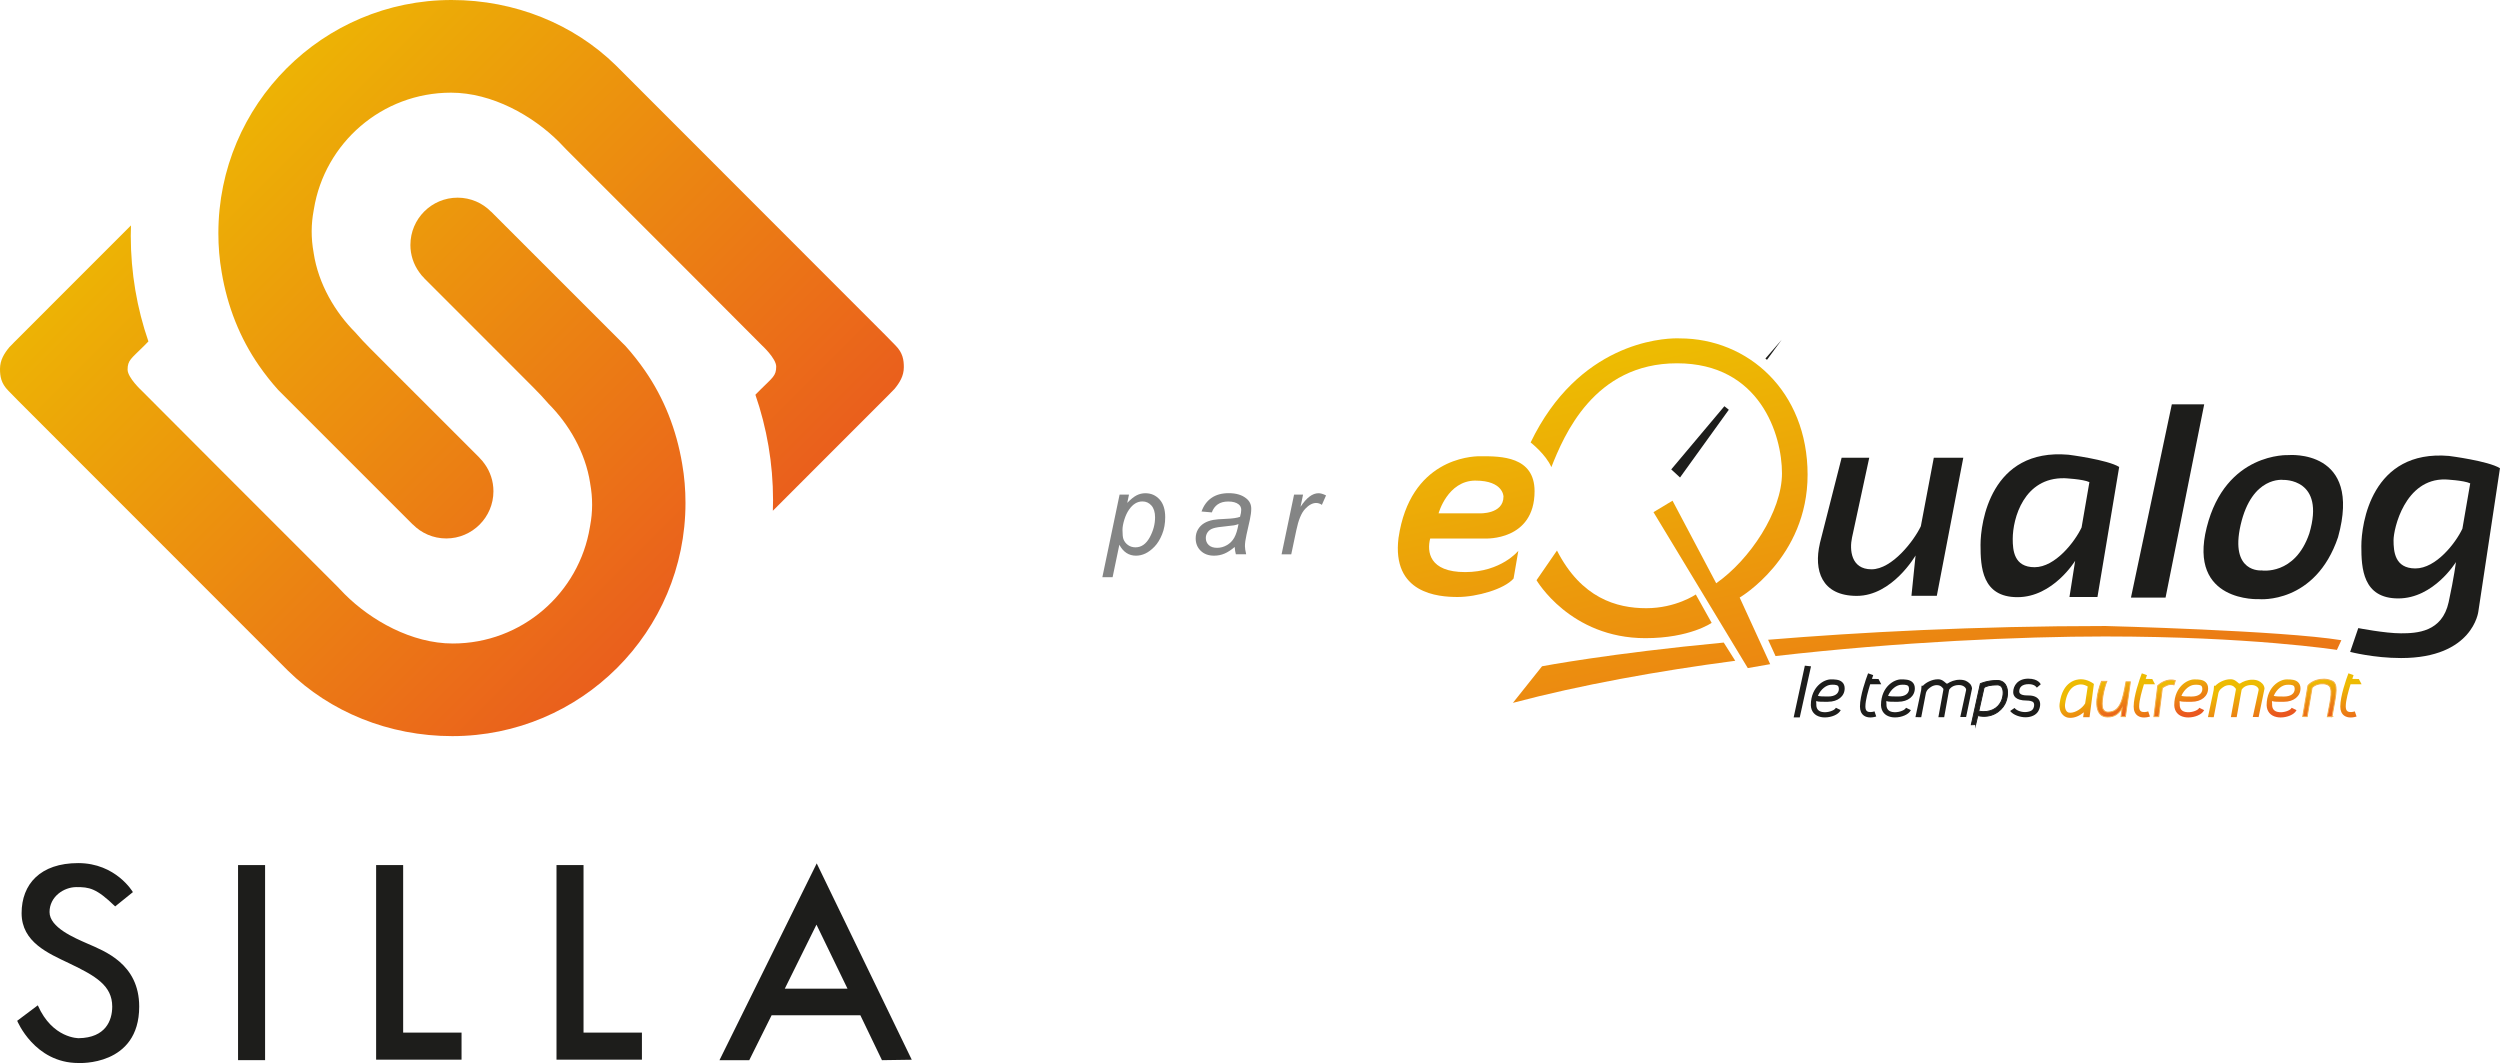 <svg xmlns="http://www.w3.org/2000/svg" xmlns:xlink="http://www.w3.org/1999/xlink" id="Calque_2" viewBox="0 0 856.25 364.09"><defs><style>.cls-1,.cls-2,.cls-3{fill:none;}.cls-4{clip-path:url(#clippath);}.cls-5{fill:#848585;}.cls-6{fill:#1d1d1b;}.cls-7{fill:url(#Dégradé_sans_nom_16-13);}.cls-8{fill:url(#Dégradé_sans_nom_16-14);}.cls-9{fill:url(#Dégradé_sans_nom_16-15);}.cls-10{fill:url(#Dégradé_sans_nom_16-10);}.cls-11{fill:url(#Dégradé_sans_nom_16-16);}.cls-12{fill:url(#Dégradé_sans_nom_16-11);}.cls-13{fill:url(#Dégradé_sans_nom_16-12);}.cls-14{fill:url(#Dégradé_sans_nom_16);}.cls-15{clip-path:url(#clippath-1);}.cls-16{clip-path:url(#clippath-4);}.cls-17{clip-path:url(#clippath-3);}.cls-18{clip-path:url(#clippath-2);}.cls-19{clip-path:url(#clippath-7);}.cls-20{clip-path:url(#clippath-8);}.cls-21{clip-path:url(#clippath-6);}.cls-22{clip-path:url(#clippath-5);}.cls-23{clip-path:url(#clippath-9);}.cls-24{clip-path:url(#clippath-14);}.cls-25{clip-path:url(#clippath-13);}.cls-26{clip-path:url(#clippath-12);}.cls-27{clip-path:url(#clippath-10);}.cls-28{clip-path:url(#clippath-15);}.cls-29{clip-path:url(#clippath-11);}.cls-2{stroke:#f5af4a;}.cls-2,.cls-3{stroke-miterlimit:13.33;stroke-width:.33px;}.cls-3{stroke:#1d1d1b;}.cls-30{fill:url(#Dégradé_sans_nom_16-9);}.cls-31{fill:url(#Dégradé_sans_nom_16-4);}.cls-32{fill:url(#Dégradé_sans_nom_16-8);}.cls-33{fill:url(#Dégradé_sans_nom_16-5);}.cls-34{fill:url(#Dégradé_sans_nom_16-2);}.cls-35{fill:url(#Dégradé_sans_nom_16-7);}.cls-36{fill:url(#Dégradé_sans_nom_16-6);}.cls-37{fill:url(#Dégradé_sans_nom_16-3);}</style><clipPath id="clippath"><path class="cls-1" d="M140.56,83.86c0,3.47,1.09,6.69,2.99,9.33h0c.51,.77,1.11,1.46,1.78,2.11h0l-.02,.02,29.08,29.08,8.41,8.43,.02,.02c1.76,1.76,3.4,3.52,4.91,5.26h0s.07,.05,.09,.12h0c6.93,6.93,12.69,16.6,14.31,27.28h0s.02,.02,0,.05h0c.93,5.03,.86,9.87,0,14.45h0c-.02,.18-.05,.35-.09,.51h0c-3.68,22.62-23.32,39.88-46.96,39.88h0c-14.05,0-28.02-7.89-37.03-16.91h0s-2.46-2.54-2.47-2.57h0l-39.74-39.74-27.3-27.37s-4.84-4.45-4.84-7.22h0c0-3.2,1.23-3.75,5.44-7.94h0l1.69-1.71c-3.91-11.32-6.04-23.5-6.04-36.17h0c0-1.21,.02-2.39,.07-3.57h0L4.45,117.62c.09-.09,.19-.19,.3-.28h0l-1.39,1.41c-.07,.05-.12,.09-.14,.14h0c-1.76,2.13-3.22,4.45-3.22,7.46H0c0,2.41,.3,4.91,2.87,7.48h0l3.36,3.43s92.39,92.44,92.39,92.44h0c14.4,14.13,34.55,22.42,56.29,22.42h0c44.11,0,79.87-35.75,79.87-79.87h0c0-4.56-.37-9.03-1.13-13.36h0c-1.97-11.77-6.23-22.53-12.76-31.96h0c-1.97-2.85-4.28-5.79-6.6-8.36h0l-16.39-16.39-29.71-29.71-.02,.02c-2.89-2.96-6.97-4.79-11.44-4.79h0c-8.92,0-16.16,7.25-16.16,16.16"></path></clipPath><linearGradient id="D&#xE9;grad&#xE9;_sans_nom_16" x1="-1508.49" y1="5406.5" x2="-1507.49" y2="5406.5" gradientTransform="translate(747113.4 -1324699.32) rotate(-135) scale(270.97 -270.97)" gradientUnits="userSpaceOnUse"><stop offset="0" stop-color="#ea571f"></stop><stop offset="0" stop-color="#ea571f"></stop><stop offset="1" stop-color="#edbb02"></stop><stop offset="1" stop-color="#edbb02"></stop></linearGradient><clipPath id="clippath-1"><path class="cls-1" d="M74.79,79.87c0,4.56,.37,9.03,1.13,13.36h0c1.97,11.76,6.23,22.53,12.76,31.96h0c1.97,2.85,4.28,5.79,6.6,8.36h0l16.39,16.39,29.71,29.71,.02-.02c2.9,2.96,6.97,4.79,11.44,4.79h0c8.91,0,16.16-7.25,16.16-16.16h0c0-3.47-1.09-6.69-2.99-9.33h0c-.51-.76-1.11-1.46-1.78-2.11h0l.02-.02-29.09-29.08-8.41-8.43-.02-.02c-1.76-1.76-3.41-3.52-4.91-5.26h0s-.07-.05-.09-.11h0c-6.93-6.93-12.69-16.6-14.31-27.28h0s-.02-.02,0-.05h0c-.93-5.03-.86-9.87,0-14.45h0c.02-.18,.05-.35,.09-.51h0c3.68-22.62,23.32-39.87,46.96-39.87h0c14.06,0,28.02,7.89,37.03,16.91h0s2.46,2.54,2.47,2.57h0l39.74,39.74,27.3,27.37s4.84,4.45,4.84,7.22h0c0,3.2-1.23,3.75-5.44,7.94h0l-1.69,1.71c3.91,11.32,6.05,23.5,6.05,36.17h0c0,1.21-.02,2.39-.07,3.57h0l40.41-40.43c-.09,.09-.19,.18-.3,.28h0l1.39-1.41c.07-.05,.12-.09,.14-.14h0c1.76-2.13,3.22-4.45,3.22-7.46h0c0-2.41-.3-4.91-2.87-7.48h0l-3.36-3.43S210.95,22.41,210.95,22.41h0C196.55,8.29,176.4,0,154.66,0h0c-44.11,0-79.87,35.75-79.87,79.87"></path></clipPath><linearGradient id="D&#xE9;grad&#xE9;_sans_nom_16-2" x1="-1508.49" y1="5406.5" x2="-1507.49" y2="5406.5" gradientTransform="translate(747159.81 -1324745.72) rotate(-135) scale(270.97 -270.97)" xlink:href="#D&#xE9;grad&#xE9;_sans_nom_16"></linearGradient><clipPath id="clippath-2"><path class="cls-1" d="M479,184.15c-2.4,19.17,13.61,20.32,20.23,20.32h0c6.62,0,16.01-2.69,19.17-6.33h0l1.63-9.49s-5.85,7.29-18.21,7.29h0c-12.37,0-13.13-7-11.98-11.5h18.88s16.87,.86,16.87-16.2h0c0-11.98-11.6-11.98-18.31-11.98h0s-.15,0-.43,0h0c-3.23,0-23.88,1.06-27.85,27.91m26.36-19.56c9.58,0,9.58,5.46,9.58,5.46h0c0,6.14-8.24,5.75-8.24,5.75h-13.99s3.06-11.22,12.65-11.22"></path></clipPath><linearGradient id="D&#xE9;grad&#xE9;_sans_nom_16-3" x1="-1477.04" y1="5395.99" x2="-1474.93" y2="5395.99" gradientTransform="translate(519696.54 -274505.03) rotate(-102.59) scale(105 -105)" xlink:href="#D&#xE9;grad&#xE9;_sans_nom_16"></linearGradient><clipPath id="clippath-3"><path class="cls-1" d="M526.26,198.72s11.5,19.85,37.29,19.85h0c15.24,0,22.69-5.24,22.69-5.24h0l-5.43-9.72s-6.81,4.7-16.97,4.7h0c-10.16,0-22.24-3.45-30.58-19.75h0l-7,10.16Z"></path></clipPath><linearGradient id="D&#xE9;grad&#xE9;_sans_nom_16-4" x1="-1477.04" y1="5395.76" x2="-1474.93" y2="5395.76" gradientTransform="translate(519718.26 -274509.88) rotate(-102.59) scale(105 -105)" xlink:href="#D&#xE9;grad&#xE9;_sans_nom_16"></linearGradient><clipPath id="clippath-4"><path class="cls-1" d="M524.25,151.55s5.18,4.03,7.09,8.44h0c4.31-10.83,14.57-35.56,43.04-35.56h0c28.47,0,35.95,24.54,35.95,37.67h0c0,13.13-11.02,29.62-22.53,37.67h0l-14.96-28.28-6.52,3.93,32.3,53.4,7.67-1.34-10.45-22.82s23.26-13.52,23.26-42.08h0c0-28.57-20.39-46.68-43.78-46.68h0s-.33-.02-.95-.02h0c-5.52,0-33.76,1.71-50.14,35.68"></path></clipPath><linearGradient id="D&#xE9;grad&#xE9;_sans_nom_16-5" x1="-1477.04" y1="5395.63" x2="-1474.93" y2="5395.63" gradientTransform="translate(519730.53 -274512.62) rotate(-102.59) scale(105 -105)" xlink:href="#D&#xE9;grad&#xE9;_sans_nom_16"></linearGradient><clipPath id="clippath-5"><path class="cls-1" d="M528.14,228.21l-9.97,12.52c23.02-6.12,49.85-10.96,76.15-14.41h0l-3.94-6.24c-39.11,3.7-62.23,8.12-62.23,8.12"></path></clipPath><linearGradient id="D&#xE9;grad&#xE9;_sans_nom_16-6" x1="-1477.04" y1="5395.79" x2="-1474.93" y2="5395.79" gradientTransform="translate(519715.47 -274509.25) rotate(-102.59) scale(105 -105)" xlink:href="#D&#xE9;grad&#xE9;_sans_nom_16"></linearGradient><clipPath id="clippath-6"><path class="cls-1" d="M605.57,219.12l2.55,5.58c42.31-4.85,84.08-6.71,112.77-6.71h0c49.85,0,79.5,4.6,79.5,4.6h0l1.53-3.32c-20.45-3.32-80.78-4.86-80.78-4.86h0c-44.64,0-84.27,2.13-115.58,4.71"></path></clipPath><linearGradient id="D&#xE9;grad&#xE9;_sans_nom_16-7" x1="-1477.04" y1="5395.06" x2="-1474.93" y2="5395.06" gradientTransform="translate(519783.82 -274524.51) rotate(-102.59) scale(105 -105)" xlink:href="#D&#xE9;grad&#xE9;_sans_nom_16"></linearGradient><clipPath id="clippath-7"><path class="cls-1" d="M751.5,232.7c-1.05,0-2.81,.55-4.32,2.09h0c-1.14,1.16-2.5,3.28-2.5,6.76h0c.08,2.13,1.33,3.6,3.43,4.04h0c.43,.09,.89,.14,1.36,.14h0c2.32,0,4.63-1.01,5.35-2.34h0l.1-.17-1.67-.81-.09,.15c-.41,.76-2.75,1.69-4.65,1.28h0c-1.25-.26-1.9-1.04-1.95-2.32h0c0-.18,0-.33,0-.48h0c0-.44-.1-.54-.04-.92h0c.81,.3,2.24,.24,4.09,.24h0c3.34,0,5.67-1.88,5.67-4.58h0c0-.89-.28-1.6-.83-2.12h0c-.94-.9-2.37-.96-3.65-.96h-.29m-4.39,5.61c1.11-2.45,2.96-3.61,4.31-3.75h0c.87-.09,2.09-.07,2.56,.37h0c.18,.17,.32,.62,.32,1.01h0c0,1.64-1.38,2.62-3.69,2.62h0c-1.6,0-2.91-.01-3.5-.25"></path></clipPath><linearGradient id="D&#xE9;grad&#xE9;_sans_nom_16-8" x1="-815.34" y1="4951.51" x2="-813.24" y2="4951.51" gradientTransform="translate(28562.22 -10955.23) rotate(-102.59) scale(5.97 -5.97)" xlink:href="#D&#xE9;grad&#xE9;_sans_nom_16"></linearGradient><clipPath id="clippath-8"><path class="cls-1" d="M783.14,232.7c-1.05,0-2.81,.55-4.32,2.09h0c-1.14,1.16-2.5,3.28-2.5,6.76h0c.08,2.13,1.33,3.6,3.43,4.04h0c.43,.09,.89,.14,1.36,.14h0c2.32,0,4.63-1.01,5.35-2.34h0l.1-.17-1.67-.81-.09,.15c-.41,.76-2.75,1.69-4.65,1.28h0c-1.25-.26-1.9-1.04-1.95-2.32h0c0-.18,0-.33,0-.48h0c0-.44-.1-.54-.04-.92h0c.81,.3,2.24,.24,4.09,.24h0c3.33,0,5.67-1.88,5.67-4.58h0c0-.89-.28-1.6-.83-2.12h0c-.95-.9-2.37-.96-3.65-.96h-.29m-4.4,5.61c1.11-2.45,2.96-3.61,4.31-3.75h0c.87-.09,2.09-.07,2.56,.37h0c.18,.17,.32,.62,.32,1.01h0c0,1.64-1.38,2.62-3.69,2.62h0c-1.6,0-2.91-.01-3.51-.25"></path></clipPath><linearGradient id="D&#xE9;grad&#xE9;_sans_nom_16-9" x1="-815.95" y1="4948.81" x2="-813.84" y2="4948.81" gradientTransform="translate(28577.28 -10955.23) rotate(-102.59) scale(5.97 -5.97)" xlink:href="#D&#xE9;grad&#xE9;_sans_nom_16"></linearGradient><clipPath id="clippath-9"><path class="cls-1" d="M733.48,230.85c-.63,1.69-2.7,7.47-2.7,11.14h0c0,1.43,.46,2.49,1.37,3.13h0c.58,.41,1.32,.62,2.2,.62h0c1,0,1.82-.28,1.83-.28h0l.18-.06-.6-1.76-.18,.06c-.49,.17-1.71,.35-2.34-.1h0c-.38-.27-.58-.81-.58-1.62h0c0-2.21,.97-5.42,1.64-7.61h3.79l-.94-1.81-2.25-.04c.2-.6,.34-.99,.38-1.1h0l.06-.18-1.76-.63-.08,.23Z"></path></clipPath><linearGradient id="D&#xE9;grad&#xE9;_sans_nom_16-10" x1="-932.75" y1="5031.49" x2="-930.65" y2="5031.49" gradientTransform="translate(34526.88 -14159.71) rotate(-102.59) scale(7.18 -7.18)" xlink:href="#D&#xE9;grad&#xE9;_sans_nom_16"></linearGradient><clipPath id="clippath-10"><path class="cls-1" d="M804.25,230.85c-.63,1.69-2.7,7.47-2.7,11.14h0c0,1.43,.46,2.49,1.36,3.13h0c.59,.41,1.33,.62,2.2,.62h0c1,0,1.82-.28,1.83-.28h0l.18-.06-.6-1.76-.18,.06c-.49,.17-1.7,.35-2.33-.1h0c-.39-.27-.59-.81-.59-1.62h0c0-2.21,.97-5.42,1.64-7.61h3.79l-.94-1.81-2.25-.04c.2-.6,.34-.99,.38-1.1h0l.06-.18-1.76-.63-.09,.23Z"></path></clipPath><linearGradient id="D&#xE9;grad&#xE9;_sans_nom_16-11" x1="-933.87" y1="5026.45" x2="-931.77" y2="5026.45" gradientTransform="translate(34560.58 -14159.71) rotate(-102.59) scale(7.18 -7.18)" xlink:href="#D&#xE9;grad&#xE9;_sans_nom_16"></linearGradient><clipPath id="clippath-11"><path class="cls-1" d="M790.61,234.68l-.13,.15-1.8,10.58,1.53,.04,1.68-9.94c.39-.37,1.53-1.46,3.99-1.31h0c.8,.05,1.66,.45,1.95,.78h0c1.36,1.62-.09,6.79-.73,10.5h1.6c1.15-6.62,2.11-10.08,.71-11.75h0c-.58-.68-2.42-1.11-3.37-1.11h0c-3.7,0-5.37,1.98-5.44,2.06"></path></clipPath><linearGradient id="D&#xE9;grad&#xE9;_sans_nom_16-12" x1="-858.91" y1="4976.64" x2="-856.81" y2="4976.64" gradientTransform="translate(30504.86 -11986.06) rotate(-102.59) scale(6.36 -6.36)" xlink:href="#D&#xE9;grad&#xE9;_sans_nom_16"></linearGradient><clipPath id="clippath-12"><path class="cls-1" d="M739.55,234.43l-.52,.42-1.33,10.6h1.66s1.24-9.85,1.24-9.85c.58-.45,2.34-1.57,3.98-1.06h0l.45-1.43c-.49-.15-.97-.22-1.43-.22h0c-2.19,0-3.96,1.45-4.06,1.53"></path></clipPath><linearGradient id="D&#xE9;grad&#xE9;_sans_nom_16-13" x1="-748.99" y1="4908.09" x2="-746.89" y2="4908.09" gradientTransform="translate(26005.66 -9586.14) rotate(-102.59) scale(5.46 -5.46)" xlink:href="#D&#xE9;grad&#xE9;_sans_nom_16"></linearGradient><clipPath id="clippath-13"><path class="cls-1" d="M718.98,244.14c.43,.66,1.24,1.42,2.9,1.42h0c2.36,0,3.75-1.06,4.96-3.03h0l-.36,2.9,1.49,.02,1.6-11.26c.13-.74,.04-.58,.05-.67h-1.46l-.05,.25c-1.06,5.62-1.77,10.12-6.11,10.12h0c-1.09,0-1.46-.62-1.67-.96h0c-.97-1.56,.34-7.47,1.24-9.54h-1.81c-.36,.82-2.89,7.55-.79,10.76"></path></clipPath><linearGradient id="D&#xE9;grad&#xE9;_sans_nom_16-14" x1="-867.84" y1="4989.06" x2="-865.74" y2="4989.06" gradientTransform="translate(30967.79 -12252.42) rotate(-102.59) scale(6.46 -6.46)" xlink:href="#D&#xE9;grad&#xE9;_sans_nom_16"></linearGradient><clipPath id="clippath-14"><path class="cls-1" d="M705.43,240.9c-.42,3.29,1.57,4.62,2.69,4.86h0c.29,.06,.6,.1,.93,.1h0c1.56,0,3.06-.6,4.68-1.9h0l-.26,1.67h2.2l1.49-11.38-.42-.3s-1.79-1.31-4.03-1.31h0c-1.46,0-6.3,.6-7.28,8.27m3.11,3.15c-.9-.2-1.44-1.46-1.25-2.94h0c.78-6.06,4.05-6.71,5.42-6.71h0c1,0,1.8,.42,2.33,.72h0l-.88,5.79c-1.06,1.78-3.36,3.19-5.06,3.19h0c-.2,0-.38-.02-.56-.06"></path></clipPath><linearGradient id="D&#xE9;grad&#xE9;_sans_nom_16-15" x1="-862.97" y1="4986.97" x2="-860.87" y2="4986.97" gradientTransform="translate(30732.89 -12129.49) rotate(-102.59) scale(6.42 -6.42)" xlink:href="#D&#xE9;grad&#xE9;_sans_nom_16"></linearGradient><clipPath id="clippath-15"><path class="cls-1" d="M759.06,234.58c-.09,.08-.15,.19-.23,.28h-.52l-.13,1.5-1.96,9.26,1.98,.02,1.6-8.26c.09-.47,.46-1.06,.78-1.36h0c.69-.62,1.62-1.36,2.96-1.36h0c1.42,0,1.98,.94,2.23,1.24h0c.07,.09,0,.45-.03,.57h0l-1.67,9.16h1.99s1.69-9.34,1.69-9.34c.01-.08,.04-.13,.08-.18h0c.25-.31,1.08-1.49,3.28-1.49h0c1.62,0,2.3,.92,2.46,1.35h0s.01,.36,0,.43h0l-1.93,8.91-.07,.26,2.01,.02,2.01-9.71c0-.1,.01-.97-.75-1.75h0c-.77-.8-1.76-1.33-3.44-1.33h0c-1.64,0-3.2,.63-4.15,1.28h0c-.14,.09-.32,.08-.46-.03h0c-.8-.67-1.49-1.41-2.83-1.41h0c-2.26,0-4.2,1.29-4.9,1.93"></path></clipPath><linearGradient id="D&#xE9;grad&#xE9;_sans_nom_16-16" x1="-925.88" y1="5024.26" x2="-923.77" y2="5024.26" gradientTransform="translate(34091.34 -13917.29) rotate(-102.59) scale(7.09 -7.09)" xlink:href="#D&#xE9;grad&#xE9;_sans_nom_16"></linearGradient></defs><g id="Calque_1-2"><g><g id="g142"><g class="cls-4"><g id="g144"><g id="g150"><g id="g152"><path id="path164" class="cls-14" d="M140.56,83.86c0,3.47,1.09,6.69,2.99,9.33h0c.51,.77,1.11,1.46,1.78,2.11h0l-.02,.02,29.08,29.08,8.41,8.43,.02,.02c1.76,1.76,3.4,3.52,4.91,5.26h0s.07,.05,.09,.12h0c6.93,6.93,12.69,16.6,14.31,27.28h0s.02,.02,0,.05h0c.93,5.03,.86,9.87,0,14.45h0c-.02,.18-.05,.35-.09,.51h0c-3.68,22.62-23.32,39.88-46.96,39.88h0c-14.05,0-28.02-7.89-37.03-16.91h0s-2.46-2.54-2.47-2.57h0l-39.74-39.74-27.3-27.37s-4.84-4.45-4.84-7.22h0c0-3.2,1.23-3.75,5.44-7.94h0l1.69-1.71c-3.91-11.32-6.04-23.5-6.04-36.17h0c0-1.21,.02-2.39,.07-3.57h0L4.45,117.62c.09-.09,.19-.19,.3-.28h0l-1.39,1.41c-.07,.05-.12,.09-.14,.14h0c-1.76,2.13-3.22,4.45-3.22,7.46H0c0,2.41,.3,4.91,2.87,7.48h0l3.36,3.43s92.39,92.44,92.39,92.44h0c14.4,14.13,34.55,22.42,56.29,22.42h0c44.11,0,79.87-35.75,79.87-79.87h0c0-4.56-.37-9.03-1.13-13.36h0c-1.97-11.77-6.23-22.53-12.76-31.96h0c-1.97-2.85-4.28-5.79-6.6-8.36h0l-16.39-16.39-29.71-29.71-.02,.02c-2.89-2.96-6.97-4.79-11.44-4.79h0c-8.92,0-16.16,7.25-16.16,16.16"></path></g></g></g></g></g><g id="g166"><g class="cls-15"><g id="g168"><g id="g174"><g id="g176"><path id="path188" class="cls-34" d="M74.79,79.87c0,4.56,.37,9.03,1.13,13.36h0c1.97,11.76,6.23,22.53,12.76,31.96h0c1.97,2.85,4.28,5.79,6.6,8.36h0l16.39,16.39,29.71,29.71,.02-.02c2.9,2.96,6.97,4.79,11.44,4.79h0c8.91,0,16.16-7.25,16.16-16.16h0c0-3.47-1.09-6.69-2.99-9.33h0c-.51-.76-1.11-1.46-1.78-2.11h0l.02-.02-29.09-29.08-8.41-8.43-.02-.02c-1.76-1.76-3.41-3.52-4.91-5.26h0s-.07-.05-.09-.11h0c-6.93-6.93-12.69-16.6-14.31-27.28h0s-.02-.02,0-.05h0c-.93-5.03-.86-9.87,0-14.45h0c.02-.18,.05-.35,.09-.51h0c3.68-22.62,23.32-39.87,46.96-39.87h0c14.06,0,28.02,7.89,37.03,16.91h0s2.46,2.54,2.47,2.57h0l39.74,39.74,27.3,27.37s4.84,4.45,4.84,7.22h0c0,3.2-1.23,3.75-5.44,7.94h0l-1.69,1.71c3.91,11.32,6.05,23.5,6.05,36.17h0c0,1.21-.02,2.39-.07,3.57h0l40.41-40.43c-.09,.09-.19,.18-.3,.28h0l1.39-1.41c.07-.05,.12-.09,.14-.14h0c1.76-2.13,3.22-4.45,3.22-7.46h0c0-2.41-.3-4.91-2.87-7.48h0l-3.36-3.43S210.95,22.41,210.95,22.41h0C196.55,8.29,176.4,0,154.66,0h0c-44.11,0-79.87,35.75-79.87,79.87"></path></g></g></g></g></g><g id="g192"><path id="path198" class="cls-6" d="M90.79,363.1h-9.26v-66.81h9.26v66.81Z"></path><g id="g200"><path id="path202" class="cls-6" d="M158.09,362.93h-29.27v-66.64h9.26v57.37h20v9.26Z"></path></g><g id="g204"><path id="path206" class="cls-6" d="M219.87,362.93h-29.27v-66.64h9.26v57.37h20v9.26Z"></path></g><g id="g208"><path id="path210" class="cls-6" d="M268.79,338.62l10.85-21.93,10.63,21.93h-21.48Zm43.49,24.34l-32.55-67.25-33.31,67.4h10.2l7.66-15.39h30.38v-.02l7.41,15.41,10.2-.15Z"></path></g><g id="g212"><path id="path214" class="cls-6" d="M39.44,310.45l6.08-4.9s-5.79-9.94-18.74-9.94-19.38,7.2-19.38,17.15,9.18,13.77,16.34,17.19c9.03,4.32,14.7,7.61,14.7,14.81,0,4.76-2.27,10.67-11.46,10.82,0,0-9.03,.15-14.03-11.26l-7.06,5.3s5.9,14.46,20.98,14.46c0,0,20.81,1.19,20.81-19.32,0-14.72-11.97-19.03-17.76-21.59-4.5-1.98-12.95-5.53-12.95-10.79s4.87-8.55,9.21-8.55c4.34,0,6.78,.31,13.26,6.61"></path></g></g></g><g><g id="g216"><path id="path218" class="cls-6" d="M610.23,116.37l-5.58,6.43,.54,.44,5.04-6.87Z"></path></g><g id="g220"><path id="path222" class="cls-6" d="M743.84,138.48h11.1l-13.24,66.21h-11.85l14-66.21Z"></path></g><g id="g224"><path id="path226" class="cls-6" d="M790.94,182.71c-4.94,14.49-16.36,12.66-16.36,12.66,0,0-10.96,.97-7.16-15.6,3.88-16.89,14.6-15.4,14.6-15.4,0,0,14.54-.58,8.92,18.34m-7.16-26.84s-21.51-1.06-27.99,24.8c-6.47,25.8,17.99,24.54,17.99,24.54,0,0,19.2,1.79,27-21.22,8.44-30.42-17-28.12-17-28.12"></path></g><g id="g228"><path id="path230" class="cls-6" d="M843.37,181.08c-2.3,4.89-9.01,13.61-16.1,13.61s-7.48-5.85-7.48-9.68,3.83-21.09,17.73-20.8c0,0,6.33,.29,8.53,1.34l-2.68,15.53Zm-4.51-24.92c-26.65-2.3-30.1,23.29-30.1,30.87s.48,17.93,12.65,17.93,19.75-12.46,19.75-12.46c0,0-.62,5.07-2.49,13.71-2.24,10.32-10.9,10.7-16.36,10.7s-14.6-1.79-14.6-1.79l-2.78,8.15s8.05,2.11,17.44,2.11c24.64,0,26.46-15.91,26.46-15.91l7.41-49.11c-4.02-2.5-17.38-4.19-17.38-4.19"></path></g><g id="g232"><path id="path234" class="cls-6" d="M712.94,180.66c-2.3,4.89-9.01,13.61-16.1,13.61s-7.48-5.85-7.48-9.68c0-7.06,3.83-21.09,17.73-20.8,0,0,6.33,.29,8.53,1.34l-2.68,15.53Zm-4.51-24.92c-26.65-2.3-30.1,23.29-30.1,30.87s.48,17.92,12.66,17.92,19.75-12.46,19.75-12.46l-1.95,12.4h9.59l7.44-44.54c-4.02-2.5-17.38-4.19-17.38-4.19"></path></g><g id="g236"><path id="path238" class="cls-6" d="M623.3,186.16c-2.11,9.07,.48,17.93,12.65,17.93s20.13-13.84,20.13-13.84l-1.41,13.81h8.69l9.07-47.29h-10.1l-4.44,23.46c-2.3,4.89-9.81,14.76-16.9,14.76s-7.54-6.77-6.68-10.83l5.91-27.38h-9.46l-7.48,29.4Z"></path></g><g id="g240"><path id="path242" class="cls-6" d="M590.6,139.13l-18.2,21.64,3.01,2.77,16.71-23.2-1.52-1.21Z"></path></g><g id="g244"><g class="cls-18"><g id="g246"><g id="g252"><g id="g254"><path id="path266" class="cls-37" d="M479,184.15c-2.4,19.17,13.61,20.32,20.23,20.32h0c6.62,0,16.01-2.69,19.17-6.33h0l1.63-9.49s-5.85,7.29-18.21,7.29h0c-12.37,0-13.13-7-11.98-11.5h18.88s16.87,.86,16.87-16.2h0c0-11.98-11.6-11.98-18.31-11.98h0s-.15,0-.43,0h0c-3.23,0-23.88,1.06-27.85,27.91m26.36-19.56c9.58,0,9.58,5.46,9.58,5.46h0c0,6.14-8.24,5.75-8.24,5.75h-13.99s3.06-11.22,12.65-11.22"></path></g></g></g></g></g><g id="g268"><g class="cls-17"><g id="g270"><g id="g276"><g id="g278"><path id="path290" class="cls-31" d="M526.26,198.72s11.5,19.85,37.29,19.85h0c15.24,0,22.69-5.24,22.69-5.24h0l-5.43-9.72s-6.81,4.7-16.97,4.7h0c-10.16,0-22.24-3.45-30.58-19.75h0l-7,10.16Z"></path></g></g></g></g></g><g id="g292"><g class="cls-16"><g id="g294"><g id="g300"><g id="g302"><path id="path314" class="cls-33" d="M524.25,151.55s5.18,4.03,7.09,8.44h0c4.31-10.83,14.57-35.56,43.04-35.56h0c28.47,0,35.95,24.54,35.95,37.67h0c0,13.13-11.02,29.62-22.53,37.67h0l-14.96-28.28-6.52,3.93,32.3,53.4,7.67-1.34-10.45-22.82s23.26-13.52,23.26-42.08h0c0-28.57-20.39-46.68-43.78-46.68h0s-.33-.02-.95-.02h0c-5.52,0-33.76,1.71-50.14,35.68"></path></g></g></g></g></g><g id="g316"><g class="cls-22"><g id="g318"><g id="g324"><g id="g326"><path id="path338" class="cls-36" d="M528.14,228.21l-9.97,12.52c23.02-6.12,49.85-10.96,76.15-14.41h0l-3.94-6.24c-39.11,3.7-62.23,8.12-62.23,8.12"></path></g></g></g></g></g><g id="g340"><g class="cls-21"><g id="g342"><g id="g348"><g id="g350"><path id="path362" class="cls-35" d="M605.57,219.12l2.55,5.58c42.31-4.85,84.08-6.71,112.77-6.71h0c49.85,0,79.5,4.6,79.5,4.6h0l1.53-3.32c-20.45-3.32-80.78-4.86-80.78-4.86h0c-44.64,0-84.27,2.13-115.58,4.71"></path></g></g></g></g></g><g id="g366"><g id="g372"><path id="path374" class="cls-6" d="M616.42,245.7h-2.09l3.83-17.71,2.11,.23-3.85,17.48Z"></path></g><g id="g376"><path id="path378" class="cls-6" d="M626.12,238.55c-1.6,0-2.91-.01-3.5-.25,1.11-2.45,2.96-3.61,4.32-3.75,.87-.09,2.09-.07,2.56,.37,.18,.17,.32,.62,.32,1.01,0,1.64-1.38,2.62-3.69,2.62m0,1.8c3.34,0,5.67-1.88,5.67-4.58,0-.89-.28-1.6-.83-2.12-1.02-.96-2.58-.96-3.94-.96-1.05,0-2.81,.55-4.32,2.09-1.14,1.16-2.5,3.28-2.5,6.76,.08,2.13,1.33,3.6,3.43,4.04,.43,.09,.89,.14,1.36,.14,2.33,0,4.63-1.01,5.35-2.34l.1-.17-1.67-.81-.09,.16c-.41,.76-2.76,1.68-4.65,1.28-1.25-.26-1.9-1.04-1.95-2.32,0-.18,0-.33,0-.48,0-.44-.1-.54-.04-.92,.81,.3,2.24,.24,4.09,.24"></path></g><g id="g380"><path id="path382" class="cls-6" d="M650.15,238.55c-1.59,0-2.91-.01-3.5-.25,1.11-2.45,2.96-3.61,4.32-3.75,.87-.09,2.09-.07,2.56,.37,.18,.17,.32,.62,.32,1.01,0,1.64-1.38,2.62-3.69,2.62m0,1.8c3.34,0,5.67-1.88,5.67-4.58,0-.89-.28-1.6-.83-2.12-1.01-.96-2.58-.96-3.94-.96-1.05,0-2.81,.55-4.32,2.09-1.14,1.16-2.5,3.28-2.5,6.76,.08,2.13,1.33,3.6,3.43,4.04,.43,.09,.88,.14,1.36,.14,2.32,0,4.63-1.01,5.35-2.34l.09-.17-1.67-.81-.09,.16c-.41,.76-2.75,1.68-4.65,1.28-1.25-.26-1.9-1.04-1.95-2.32,0-.18,0-.33,0-.48,0-.44-.1-.54-.04-.92,.81,.3,2.24,.24,4.09,.24"></path></g></g><g id="g384"><g class="cls-19"><g id="g386"><g id="g392"><g id="g394"><path id="path406" class="cls-32" d="M751.5,232.7c-1.05,0-2.81,.55-4.32,2.09h0c-1.14,1.16-2.5,3.28-2.5,6.76h0c.08,2.13,1.33,3.6,3.43,4.04h0c.43,.09,.89,.14,1.36,.14h0c2.32,0,4.63-1.01,5.35-2.34h0l.1-.17-1.67-.81-.09,.15c-.41,.76-2.75,1.69-4.65,1.28h0c-1.25-.26-1.9-1.04-1.95-2.32h0c0-.18,0-.33,0-.48h0c0-.44-.1-.54-.04-.92h0c.81,.3,2.24,.24,4.09,.24h0c3.34,0,5.67-1.88,5.67-4.58h0c0-.89-.28-1.6-.83-2.12h0c-.94-.9-2.37-.96-3.65-.96h-.29m-4.39,5.61c1.11-2.45,2.96-3.61,4.31-3.75h0c.87-.09,2.09-.07,2.56,.37h0c.18,.17,.32,.62,.32,1.01h0c0,1.64-1.38,2.62-3.69,2.62h0c-1.6,0-2.91-.01-3.5-.25"></path></g></g></g></g></g><g id="g408"><g class="cls-20"><g id="g410"><g id="g416"><g id="g418"><path id="path430" class="cls-30" d="M783.14,232.7c-1.05,0-2.81,.55-4.32,2.09h0c-1.14,1.16-2.5,3.28-2.5,6.76h0c.08,2.13,1.33,3.6,3.43,4.04h0c.43,.09,.89,.14,1.36,.14h0c2.32,0,4.63-1.01,5.35-2.34h0l.1-.17-1.67-.81-.09,.15c-.41,.76-2.75,1.69-4.65,1.28h0c-1.25-.26-1.9-1.04-1.95-2.32h0c0-.18,0-.33,0-.48h0c0-.44-.1-.54-.04-.92h0c.81,.3,2.24,.24,4.09,.24h0c3.33,0,5.67-1.88,5.67-4.58h0c0-.89-.28-1.6-.83-2.12h0c-.95-.9-2.37-.96-3.65-.96h-.29m-4.4,5.61c1.11-2.45,2.96-3.61,4.31-3.75h0c.87-.09,2.09-.07,2.56,.37h0c.18,.17,.32,.62,.32,1.01h0c0,1.64-1.38,2.62-3.69,2.62h0c-1.6,0-2.91-.01-3.51-.25"></path></g></g></g></g></g><g id="g434"><g id="g440"><path id="path442" class="cls-6" d="M641.81,243.7c-.49,.17-1.7,.35-2.33-.1-.39-.27-.58-.81-.58-1.62,0-2.21,.97-5.43,1.64-7.61h3.79l-.94-1.81-2.25-.04c.2-.59,.34-.99,.38-1.1l.06-.18-1.76-.63-.08,.23c-.64,1.69-2.7,7.47-2.7,11.14,0,1.43,.46,2.48,1.36,3.13,.59,.41,1.33,.62,2.2,.62,1,0,1.82-.28,1.83-.28l.18-.06-.6-1.76-.18,.06Z"></path></g></g><g id="g444"><g class="cls-23"><g id="g446"><g id="g452"><g id="g454"><path id="path466" class="cls-10" d="M733.48,230.85c-.63,1.69-2.7,7.47-2.7,11.14h0c0,1.43,.46,2.49,1.37,3.13h0c.58,.41,1.32,.62,2.2,.62h0c1,0,1.82-.28,1.83-.28h0l.18-.06-.6-1.76-.18,.06c-.49,.17-1.71,.35-2.34-.1h0c-.38-.27-.58-.81-.58-1.62h0c0-2.21,.97-5.42,1.64-7.61h3.79l-.94-1.81-2.25-.04c.2-.6,.34-.99,.38-1.1h0l.06-.18-1.76-.63-.08,.23Z"></path></g></g></g></g></g><g id="g468"><g class="cls-27"><g id="g470"><g id="g476"><g id="g478"><path id="path490" class="cls-12" d="M804.25,230.85c-.63,1.69-2.7,7.47-2.7,11.14h0c0,1.43,.46,2.49,1.36,3.13h0c.59,.41,1.33,.62,2.2,.62h0c1,0,1.82-.28,1.83-.28h0l.18-.06-.6-1.76-.18,.06c-.49,.17-1.7,.35-2.33-.1h0c-.39-.27-.59-.81-.59-1.62h0c0-2.21,.97-5.42,1.64-7.61h3.79l-.94-1.81-2.25-.04c.2-.6,.34-.99,.38-1.1h0l.06-.18-1.76-.63-.09,.23Z"></path></g></g></g></g></g><g id="g494"><g id="g500"><path id="path502" class="cls-6" d="M677.72,243.61c4.12,.62,6.46-1.06,7.58-3.15,.77-1.43,1.12-3.76,.36-5.05-.34-.57-.87-.84-1.61-.84-2.28,0-3.83,.39-4.51,.94l-1.82,8.11Zm-1.05,4.55l-1.5,.06,3.1-14.06s2.35-1.1,5.78-1.1c1.28,0,2.29,.55,2.9,1.58,1.09,1.83,.65,4.72-.32,6.53-1.34,2.5-4.64,4.98-9.23,3.92l-.73,3.08Z"></path></g><g id="g504"><path id="path506" class="cls-3" d="M677.72,243.61c4.12,.62,6.46-1.06,7.58-3.15,.77-1.43,1.12-3.76,.36-5.05-.34-.57-.87-.84-1.61-.84-2.28,0-3.83,.39-4.51,.94l-1.82,8.11Zm-1.05,4.55l-1.5,.06,3.1-14.06s2.35-1.1,5.78-1.1c1.28,0,2.29,.55,2.9,1.58,1.09,1.83,.65,4.72-.32,6.53-1.34,2.5-4.64,4.98-9.23,3.92l-.73,3.08Z"></path></g><g id="g508"><path id="path510" class="cls-6" d="M694.4,238.19c-2.71,0-2.81-1.01-2.81-1.38,0-1.33,.84-2.49,3.26-2.49,2.16,0,2.76,1.21,2.76,1.21l1.34-1.15s-.74-1.93-4.27-1.94c-3.55,0-5.16,2.39-5.16,4.61,0,1.14,.66,2.89,4.65,2.89,.52,0,1.85,.08,2.3,.67,.25,.33,.36,1.08,0,1.91-.38,.88-1.19,1.18-2.23,1.32-1.61,.22-3.44-.4-4.15-1.24l-.11-.13-1.5,1.04,.13,.16c1.04,1.22,3.23,2,5.19,2h0c.29,0,.57-.02,.83-.06,1.71-.23,3.11-1.03,3.72-2.5,.6-1.43,.52-2.75-.13-3.59-.9-1.17-2.42-1.34-3.85-1.34"></path></g></g><g id="g512"><g class="cls-29"><g id="g514"><g id="g520"><g id="g522"><path id="path534" class="cls-13" d="M790.61,234.68l-.13,.15-1.8,10.58,1.53,.04,1.68-9.94c.39-.37,1.53-1.46,3.99-1.31h0c.8,.05,1.66,.45,1.95,.78h0c1.36,1.62-.09,6.79-.73,10.5h1.6c1.15-6.62,2.11-10.08,.71-11.75h0c-.58-.68-2.42-1.11-3.37-1.11h0c-3.7,0-5.37,1.98-5.44,2.06"></path></g></g></g></g></g><g id="g538"><g id="g544"><path id="path546" class="cls-2" d="M798.71,245.47h-1.6c.64-3.71,2.09-8.88,.73-10.5-.29-.34-1.15-.74-1.95-.78-2.46-.15-3.61,.94-4,1.31l-1.68,9.94-1.53-.03,1.8-10.59,.13-.15c.07-.09,1.74-2.06,5.44-2.06,.95,0,2.79,.43,3.37,1.12,1.4,1.66,.44,5.12-.71,11.74Z"></path></g></g><g id="g548"><g class="cls-26"><g id="g550"><g id="g556"><g id="g558"><path id="path570" class="cls-7" d="M739.55,234.43l-.52,.42-1.33,10.6h1.66s1.24-9.85,1.24-9.85c.58-.45,2.34-1.57,3.98-1.06h0l.45-1.43c-.49-.15-.97-.22-1.43-.22h0c-2.19,0-3.96,1.45-4.06,1.53"></path></g></g></g></g></g><g id="g574"><g id="g580"><path id="path582" class="cls-2" d="M739.37,245.46h-1.66s1.32-10.62,1.32-10.62l.52-.42c.11-.1,2.68-2.21,5.49-1.31l-.45,1.43c-1.64-.52-3.4,.6-3.98,1.06l-1.24,9.86Z"></path></g></g><g id="g584"><g class="cls-25"><g id="g586"><g id="g592"><g id="g594"><path id="path606" class="cls-8" d="M718.98,244.14c.43,.66,1.24,1.42,2.9,1.42h0c2.36,0,3.75-1.06,4.96-3.03h0l-.36,2.9,1.49,.02,1.6-11.26c.13-.74,.04-.58,.05-.67h-1.46l-.05,.25c-1.06,5.62-1.77,10.12-6.11,10.12h0c-1.09,0-1.46-.62-1.67-.96h0c-.97-1.56,.34-7.47,1.24-9.54h-1.81c-.36,.82-2.89,7.55-.79,10.76"></path></g></g></g></g></g><g id="g610"><g id="g616"><path id="path618" class="cls-2" d="M721.88,245.56c-1.67,0-2.47-.76-2.91-1.42-2.1-3.21,.43-9.93,.79-10.77h1.81c-.9,2.08-2.21,7.99-1.24,9.56,.21,.34,.58,.96,1.67,.96,4.34,0,5.04-4.5,6.11-10.12l.04-.25h1.46c-.01,.1,.08-.06-.05,.67l-1.6,11.26-1.49-.02,.36-2.9c-1.21,1.98-2.6,3.04-4.95,3.04Z"></path></g></g><g id="g620"><g class="cls-24"><g id="g622"><g id="g628"><g id="g630"><path id="path642" class="cls-9" d="M705.43,240.9c-.42,3.29,1.57,4.62,2.69,4.86h0c.29,.06,.6,.1,.93,.1h0c1.56,0,3.06-.6,4.68-1.9h0l-.26,1.67h2.2l1.49-11.38-.42-.3s-1.79-1.31-4.03-1.31h0c-1.46,0-6.3,.6-7.28,8.27m3.11,3.15c-.9-.2-1.44-1.46-1.25-2.94h0c.78-6.06,4.05-6.71,5.42-6.71h0c1,0,1.8,.42,2.33,.72h0l-.88,5.79c-1.06,1.78-3.36,3.19-5.06,3.19h0c-.2,0-.38-.02-.56-.06"></path></g></g></g></g></g><g id="g646"><g id="g652"><path id="path654" class="cls-6" d="M674.65,234.14c-.77-.8-1.75-1.33-3.44-1.33s-3.21,.63-4.15,1.28c-.14,.09-.32,.08-.46-.03-.8-.68-1.48-1.41-2.83-1.41-2.26,0-4.2,1.29-4.9,1.93-.09,.08-.15,.19-.22,.28h-.52l-.13,1.5-1.96,9.26,1.98,.02,1.6-8.26c.1-.47,.46-1.06,.78-1.36,.69-.62,1.62-1.36,2.96-1.36,1.42,0,1.98,.94,2.23,1.25,.07,.08,0,.45-.03,.57l-1.67,9.16h1.99s1.69-9.34,1.69-9.34c.01-.07,.04-.13,.08-.18,.25-.3,1.08-1.49,3.27-1.49,1.63,0,2.3,.92,2.46,1.35,.02,.04,.02,.36,0,.43l-1.93,8.91-.07,.26h2.01s2.02-9.7,2.02-9.7c0-.1,0-.97-.75-1.75"></path></g></g><g id="g656"><g class="cls-28"><g id="g658"><g id="g664"><g id="g666"><path id="path678" class="cls-11" d="M759.06,234.58c-.09,.08-.15,.19-.23,.28h-.52l-.13,1.5-1.96,9.26,1.98,.02,1.6-8.26c.09-.47,.46-1.06,.78-1.36h0c.69-.62,1.62-1.36,2.96-1.36h0c1.42,0,1.98,.94,2.23,1.24h0c.07,.09,0,.45-.03,.57h0l-1.67,9.16h1.99s1.69-9.34,1.69-9.34c.01-.08,.04-.13,.08-.18h0c.25-.31,1.08-1.49,3.28-1.49h0c1.62,0,2.3,.92,2.46,1.35h0s.01,.36,0,.43h0l-1.93,8.91-.07,.26,2.01,.02,2.01-9.71c0-.1,.01-.97-.75-1.75h0c-.77-.8-1.76-1.33-3.44-1.33h0c-1.64,0-3.2,.63-4.15,1.28h0c-.14,.09-.32,.08-.46-.03h0c-.8-.67-1.49-1.41-2.83-1.41h0c-2.26,0-4.2,1.29-4.9,1.93"></path></g></g></g></g></g><g id="g682"><g id="g688"><path id="path690" class="cls-5" d="M384.45,181.49c0,1.53,.11,2.59,.33,3.18,.32,.83,.85,1.51,1.58,2.02,.73,.52,1.58,.77,2.54,.77,2.01,0,3.62-1.13,4.86-3.38,1.24-2.25,1.85-4.56,1.85-6.91,0-1.73-.42-3.08-1.24-4.02-.83-.94-1.86-1.41-3.09-1.41-.89,0-1.71,.24-2.47,.7-.76,.47-1.46,1.17-2.11,2.1-.65,.93-1.19,2.07-1.61,3.42-.42,1.35-.64,2.53-.64,3.53m-6.9,16.21l5.91-28.31h3.22l-.6,2.85c1.19-1.24,2.27-2.11,3.21-2.59,.95-.48,1.94-.72,3-.72,1.95,0,3.57,.71,4.86,2.13,1.29,1.42,1.93,3.46,1.93,6.1,0,2.13-.35,4.07-1.06,5.83-.71,1.75-1.57,3.16-2.6,4.23-1.03,1.07-2.07,1.85-3.12,2.35-1.05,.5-2.13,.75-3.23,.75-2.45,0-4.36-1.25-5.7-3.74l-2.31,11.12h-3.49Z"></path></g><g id="g692"><path id="path694" class="cls-5" d="M424.19,179.49c-.49,.19-1.01,.34-1.57,.44-.56,.1-1.49,.21-2.8,.33-2.03,.18-3.46,.41-4.3,.69-.83,.27-1.46,.71-1.89,1.32-.42,.6-.64,1.27-.64,2.01,0,.98,.34,1.78,1.01,2.41,.67,.63,1.64,.94,2.88,.94,1.15,0,2.27-.31,3.33-.92,1.06-.61,1.91-1.46,2.52-2.55,.62-1.09,1.1-2.64,1.45-4.66m-1.29,7.82c-1.21,1.04-2.37,1.8-3.49,2.28-1.12,.48-2.31,.72-3.58,.72-1.89,0-3.41-.55-4.57-1.67-1.15-1.11-1.73-2.53-1.73-4.27,0-1.14,.26-2.15,.78-3.04,.52-.88,1.21-1.59,2.08-2.12,.86-.53,1.91-.92,3.16-1.15,.78-.16,2.27-.28,4.46-.37,2.19-.09,3.76-.32,4.71-.69,.27-.95,.41-1.74,.41-2.37,0-.81-.3-1.44-.89-1.9-.81-.64-1.99-.97-3.55-.97-1.46,0-2.66,.32-3.6,.97-.93,.65-1.61,1.57-2.03,2.76l-3.53-.31c.72-2.03,1.86-3.58,3.42-4.66,1.56-1.08,3.53-1.62,5.91-1.62,2.53,0,4.53,.6,6.01,1.81,1.13,.9,1.69,2.07,1.69,3.51,0,1.09-.16,2.36-.48,3.79l-1.14,5.09c-.36,1.62-.54,2.94-.54,3.95,0,.64,.14,1.57,.42,2.78h-3.53c-.19-.67-.33-1.52-.41-2.54"></path></g><g id="g696"><path id="path698" class="cls-5" d="M438.94,189.86l4.28-20.46h3.08l-.87,4.18c1.05-1.59,2.08-2.75,3.09-3.51,1.01-.76,2.04-1.14,3.09-1.14,.69,0,1.55,.25,2.56,.75l-1.43,3.24c-.6-.43-1.27-.65-1.98-.65-1.22,0-2.48,.68-3.76,2.04-1.29,1.36-2.29,3.81-3.02,7.34l-1.73,8.21h-3.32Z"></path></g></g></g></g></svg>